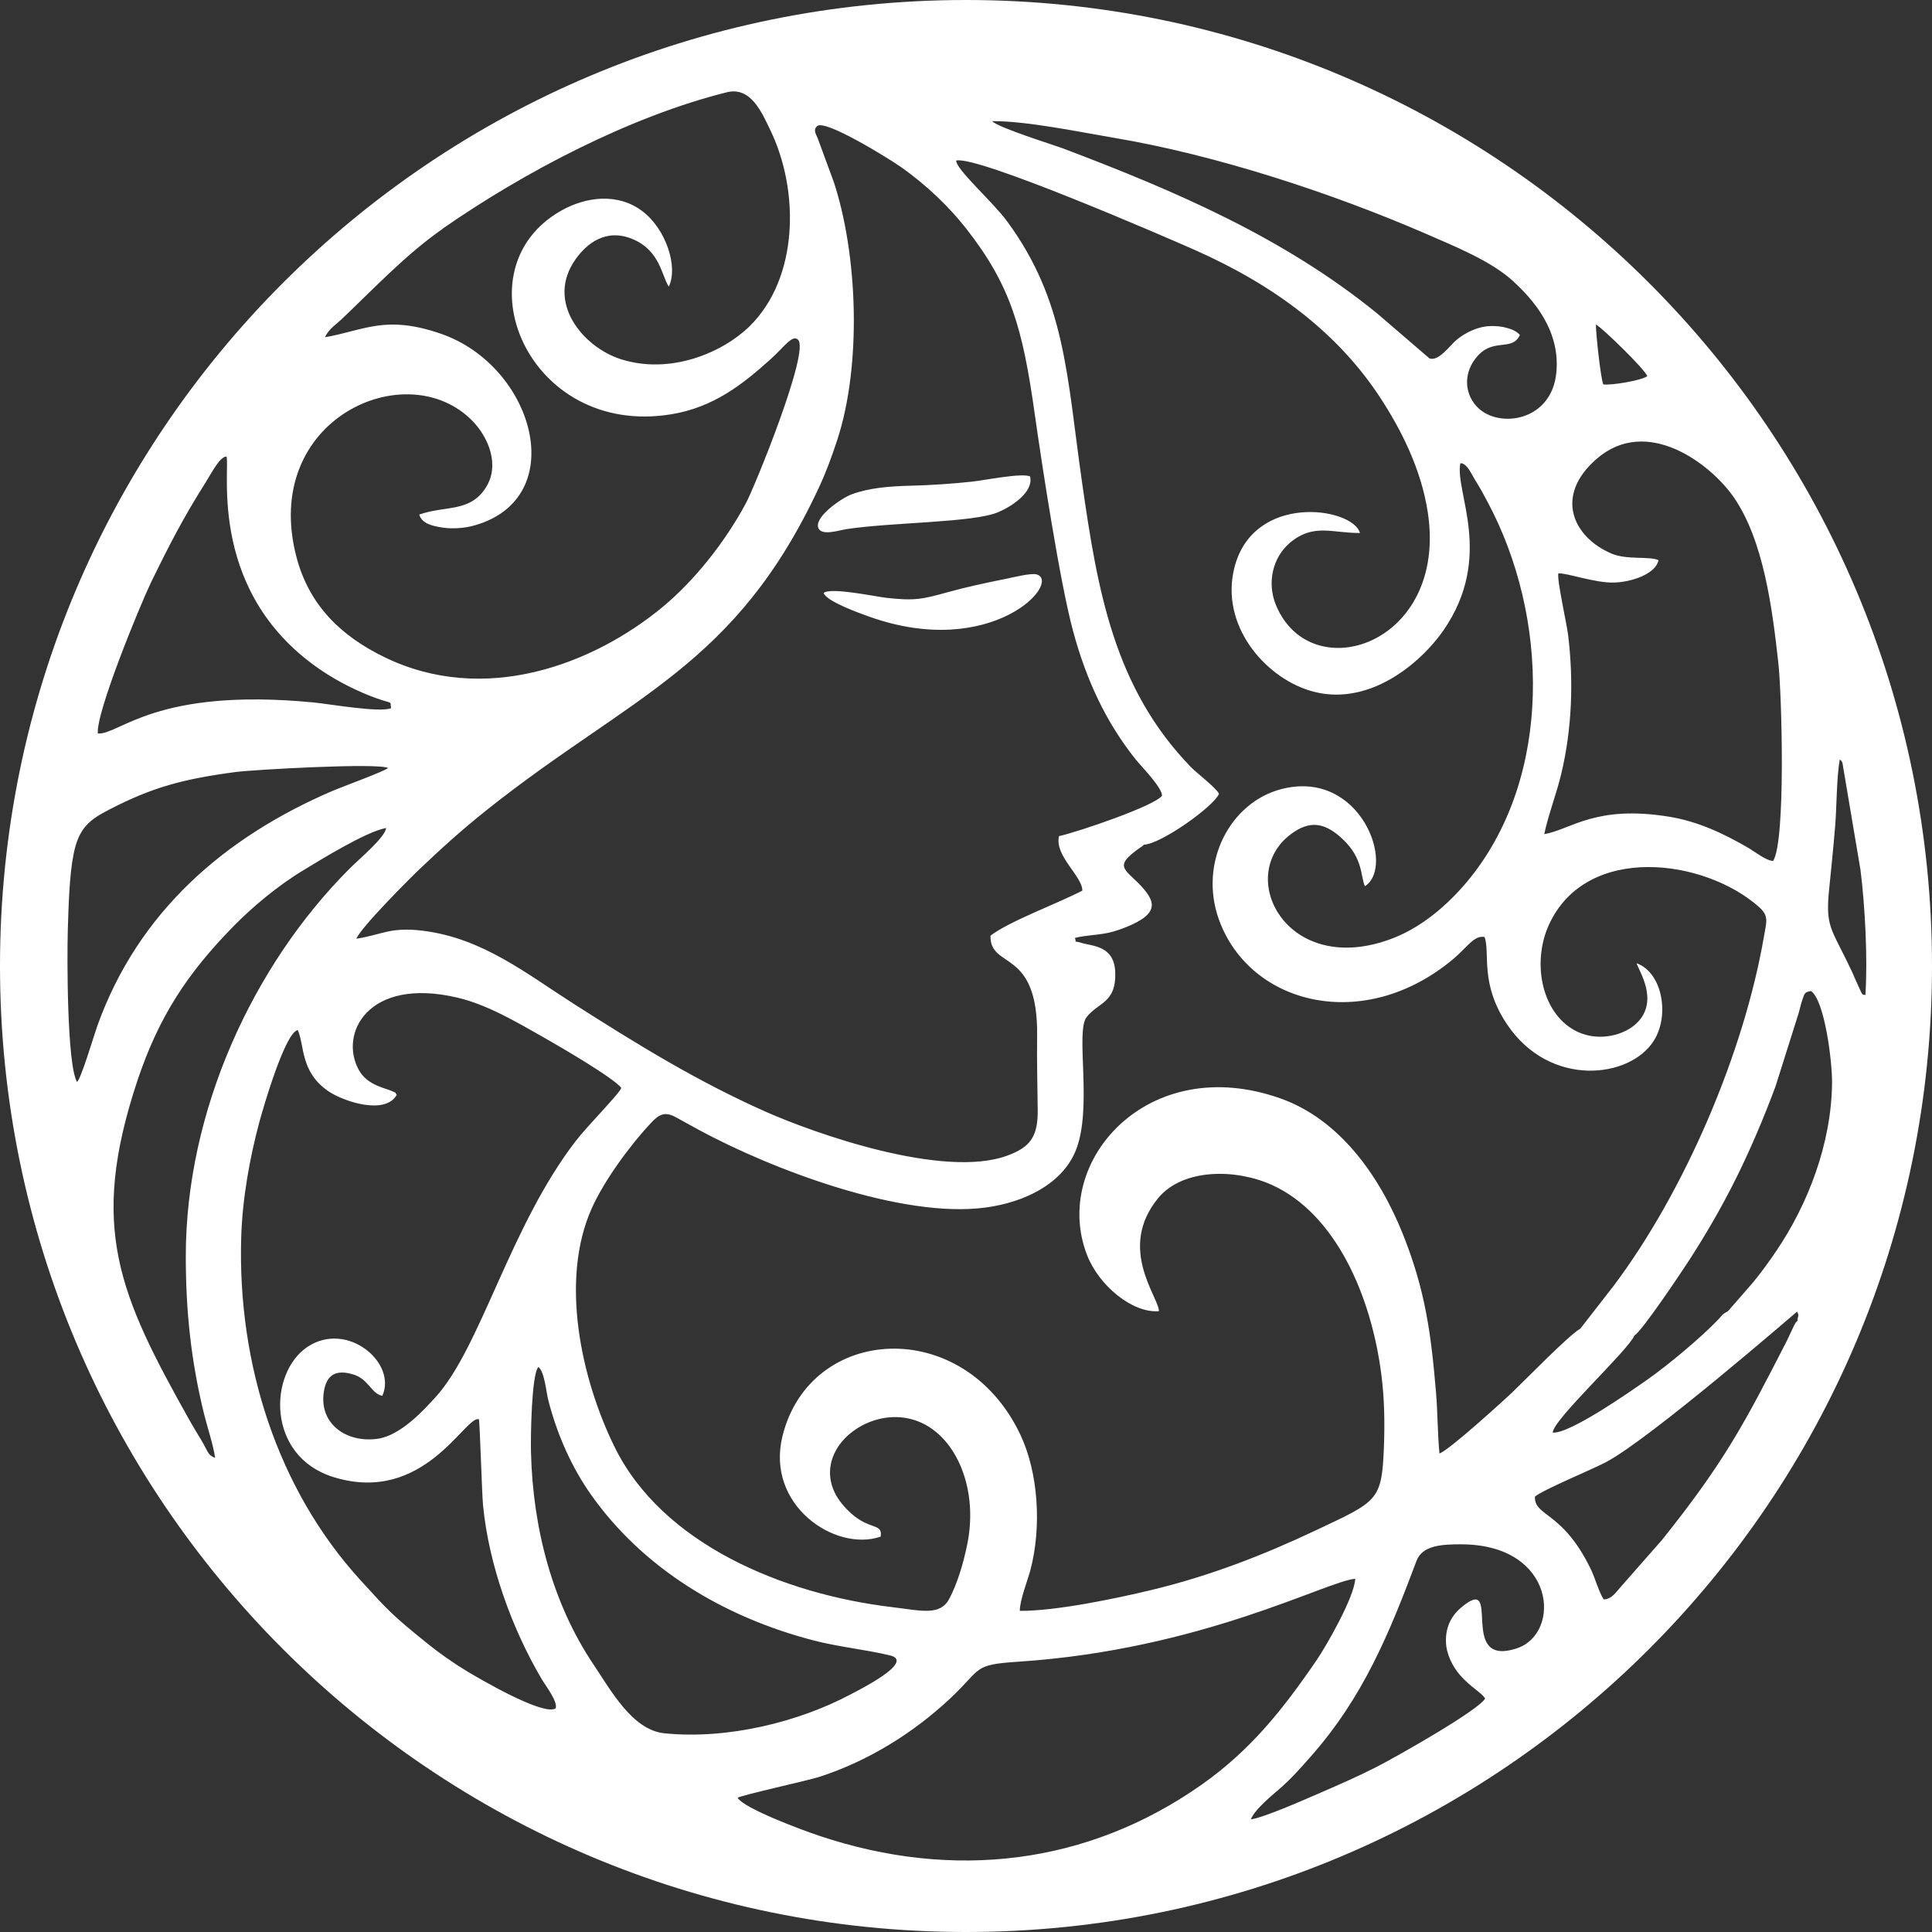 <?xml version="1.0" encoding="UTF-8"?> <svg xmlns="http://www.w3.org/2000/svg" id="a" viewBox="0 0 291.48 291.48"><rect x="0" y="0" width="291.48" height="291.48" fill="#333333" stroke="none"/><defs><style>.e{fill:#fff;fill-rule:evenodd;}</style></defs><g id="b"><g id="c"><path id="d" class="e" d="m224.07,256.23c-.84,1.71-13.34,8.79-16.38,10.34-3.02,1.54-5.8,2.74-9.05,4.15-2.03.88-7.93,3.48-9.92,3.77.53-1.5,3.46-3.85,4.52-4.78,1.68-1.48,2.97-2.96,4.44-4.62,7.94-8.96,11.88-18.54,16.03-29.61.89-2.37,3.95-2.49,6.7-2.49,14.37,0,15.2,13.42,8.47,15.68-9.26,3.11-1.9-11.78-8.58-6.02-1.2,1.04-2.22,2.69-2.15,5.04.05,1.94,1.05,3.8,2.14,5.05,1.56,1.79,3.21,2.6,3.77,3.51h0v-.02ZM145.74,0c80.49,0,145.74,65.25,145.74,145.74s-65.25,145.74-145.74,145.74S0,226.24,0,145.74,65.25,0,145.74,0Zm-21.49,89.46c.45,1.26,5.27,3,6.96,3.6,18.39,6.51,29-5.15,25.22-6.39-.81-.27-3.72.47-4.63.65-2.99.6-5.98,1.23-8.84,2.03-3.77,1.05-4.96,1.32-9.19.85-1.77-.2-8.44-1.64-9.52-.74h0Zm31.16-17.58c-1.24-.57-6.79.57-8.72.78-3.08.33-6.2.54-9.33.62s-6.21.31-8.87,1.3c-1.56.58-5.84,3.53-4.99,5.16.59,1.12,3.11.25,4.21.09,6.85-1.05,19.09-.96,22.87-2.55,1.87-.78,5.39-2.96,4.83-5.39h0Zm126,78.24c-.51-.19-.26.37-1.15-1.59-.3-.65-.52-1.2-.79-1.8-.57-1.24-1.18-2.44-1.79-3.64-1.62-3.2-2.17-4.26-1.75-8.59.33-3.36.68-6.64.95-10.02.23-2.92.2-7.14.68-9.89.33.28.15.05.4.46l2.73,16.19c.68,5.37,1.11,13.41.74,18.89h-.02Zm-31.2-65.61c-1.31-.63-4.75,0-7.08-.99-5.75-2.45-8.74-8.65-2.25-14.29,7.57-6.57,17.13.7,20.64,5.72,4.57,6.54,5.88,16.95,6.78,25.1.52,4.65,1.14,26.85-.79,29.84-1.07-.04-2.75-1.39-3.74-1.97-3.64-2.12-7.53-3.98-11.93-4.7-11.16-1.82-14.79,1.92-18.86,2.63.59-2.86,1.83-6.02,2.57-9.11,1.62-6.81,1.87-13.94,1.04-20.87-.22-1.82-1.73-8.45-1.48-9.36,1.28-.1,5.41,1.44,8.35,1.38,2.69-.06,6.34-1.29,6.76-3.38h-.01Zm-8.32-26.51c-.4-.89-1.13-7.78-1.12-9.04.85.38,7.49,6.84,7.75,7.79-.83.65-5.5,1.43-6.63,1.24h0Zm-16.82-8.81c-2.1,0-4.02,1.03-5.27,2.04-.98.79-2.75,3.38-4.15,2.83l-7.83-6.73c-14.08-11.47-30.46-18.51-47.53-24.97-1.24-.47-9.71-3.1-10.61-4.08,5.13-.06,13.32,1.66,18.38,2.51,15.49,2.6,32.99,8.38,46.93,14.42,4.79,2.08,10.02,4.21,13.27,7.19,3.07,2.81,7.18,7.46,6.54,13.85-.72,7.24-8.45,8.4-11.73,5.35-2.03-1.89-2.41-5.01-.45-7.53,2.57-3.31,5.44-.9,6.69-3.53-.51-.59-1.23-.86-1.94-1.06-.82-.23-1.42-.29-2.32-.29h.02Zm-158.29-14.69c12.25-8.52,28.26-16.94,42.88-20.58,3.62-.9,5.29,3.08,6.56,5.71,4.43,9.18,4.28,22.35-3.16,29.62-4.02,3.93-11.89,7.33-19.4,4.94-5.66-1.81-11.45-8.6-6.8-15.11,1.59-2.23,4.48-4.72,8.58-3.01,4.17,1.75,4.36,5.52,5.46,7.17,1.44-2.95-.4-8.62-3.92-11.33-3.73-2.87-8.56-2.23-12.26-.16-15.67,8.78-5.16,34.31,16.56,30.75,6.36-1.04,10.74-4.48,15.07-8.39,1.94-1.75,3.21-3.69,4.04-2.86,1.86,1.61-6.53,22.21-7.87,24.7-3.12,5.8-7.72,11.63-12.58,15.65-10.46,8.65-26.89,14.92-42.03,7.5-6.24-3.06-11.22-7.58-13.18-15.05-5.48-20.84,16.75-30.74,26.62-20.47,2.29,2.38,4.17,6.61,1.89,10.07-2.42,3.68-5.98,2.58-9.99,3.98.43,1.45,2.15,1.75,3.56,1.97,1.56.24,3.41.06,4.81-.34,14.58-4.15,8.95-24.08-5.13-28.92-8.34-2.87-11.52-.51-17.45.54.54-1.28,1.8-2.02,2.71-2.92,4.85-4.62,9.55-9.62,15.05-13.45h-.02Zm58.93-7.27l-2.31-6.28c-.34-.84-.75-1.34-.12-1.93,1.19-1.07,10.83,4.91,12.53,6.1,4.05,2.83,7.42,6.15,9.89,9.28,6.82,8.66,8.59,15.17,10.4,27.98,1.14,8.05,3.81,25.47,5.79,32.81,1.98,7.35,4.94,13.73,9.43,19.36.87,1.09,3.94,4.16,4,5.49-1.07,1.52-12.47,5.41-15.55,6.11-.7,3,3.55,6.04,3.52,8.22-3.66,1.91-11.1,4.65-13.86,6.8-.08,5.18,7.22,1.7,7.04,15.17-.05,3.75.05,7.41.09,11.15.04,4.08-1.21,5.61-4.57,6.85-9.64,3.56-29.1-3.34-36.55-6.65-10.25-4.56-19.27-10.11-28.83-16.21-7.2-4.59-13.8-9.94-22.8-11.06-4.97-.62-6.23.63-10.05,1.2.73-1.75,8.09-9.12,9.42-10.38,3.16-3.01,6.33-5.92,10.47-9.21,21.72-17.22,37.33-21.45,49.92-48.52,1.09-2.34,1.9-4.58,2.73-7.09,3.73-11.32,3.13-28.11-.58-39.19h0Zm46.85,100.21c2.62-.09,10.59-5.8,11.35-7.67-.32-.82-3.53-3.3-4.23-4.03-11.58-11.96-14.08-26.52-16.43-42.95-2.31-16.08-2.44-27.37-11.34-39.44-2.16-2.93-7.7-7.81-7.65-9.13,3.18-.77,31.32,11.42,35.95,13.47,12.07,5.34,21.55,12.5,27.89,22.1,3.22,4.88,6.33,10.96,7.32,17.57,3,19.99-17.76,26.62-22.94,13.87-1.36-3.34-.45-7.15,2.1-9.31,3.57-3.03,6.41-1.47,10.6-1.51-1.11-3.9-16.15-6.14-18.97,5.32-2.1,8.55,4.48,16.27,11.26,18.42,8.85,2.81,16.92-4.14,20.32-9.07,7.69-11.17,1.62-20.95,2.54-25.2,1.03,0,1.69,1.7,2.25,2.59.72,1.14,1.23,2.08,1.88,3.31,9.25,17.34,9.74,41.15-2.6,56.6-2.67,3.34-6.71,7.2-11.58,9.12-16.31,6.41-24.42-9.88-14.97-16.04,2.75-1.79,4.9-1.06,7.22,1.1,3.19,2.97,2.72,5.76,3.4,7.14,4.64-2.99-.62-17.75-12.61-14.65-7.73,2-12.5,11.08-9.43,19.66,4.62,12.89,21.89,17.34,35.43,5.92,2.04-1.72,3.06-3.55,4.66-3.27.87,2.44-.77,7,3.4,13.2,6.43,9.57,18.53,8.19,22.14,2.44,2.45-3.9,1.22-10.32-2.6-11.67.31,1.12,3.4,5.58.12,8.93-1.9,1.94-5.75,2.9-8.92,1.46-5.52-2.51-7.06-10.4-4.45-16.16,5.63-12.42,23.58-10.02,31.77-2.67,1.46,1.31,1.06,2.25.71,4.27-3.04,17.78-12.07,38.69-22.69,52.82l-5.04,6.48c-1.56.8-8.43,7.86-10.37,9.71-.72.68-9.47,8.7-10.88,9.11-.29-3.03-.26-6.11-.51-9.11-.76-8.97-1.6-15.46-5.02-24.01-3.59-8.95-9.64-17.3-18.4-20.42-20.04-7.15-34.7,9.52-29.24,23.6,1.79,4.62,6.85,8.8,10.85,8.48,0-2.11-6.32-9.45-.15-17.02,3.73-4.57,11.77-4.48,17.17-2.04,9.59,4.33,15.03,16.65,16.55,28.75.45,3.55.51,7.13.37,10.84-.32,8.11-.95,8.13-10.27,12.53-7.88,3.72-15.95,6.88-24.87,9.02-5.2,1.25-14.35,3.17-19.79,3.13-.02-1.58,1.18-4.57,1.62-6.24,1.68-6.45,1.18-14.57-1.52-20.3-8.51-18.05-31.71-16.7-35.9.15-2.6,10.45,7.96,17.56,14.81,15.19.33-2.41-2.17-.49-5.84-4.95-1.88-2.28-2.49-5.23-.88-8.12,2.4-4.3,9.63-7.19,15.07-2.72,3.9,3.21,6.16,9.76,4.72,16.9-.59,2.92-1.49,5.9-2.67,8.18-1.4,2.72-4.17,1.89-8.74,1.34-16.3-1.95-34.61-9.46-41.83-24.2-5.09-10.39-8.23-25.21-3.43-35.94,1.84-4.12,5.63-9.37,9.03-12.99,1.08-1.15,1.99-1.7,3.65-.78,1.21.67,2.29,1.27,3.51,1.93,11.08,5.99,30.58,13.37,43.16,11.71,6.01-.79,11.54-3.58,13.61-8.44,2.71-6.35-.06-18.1,1.72-20.32,1.8-2.25,4.44-2.12,4.31-6.67-.12-4.12-3.41-3.99-5.12-4.51-1.52-.46-.57.23-.97-.74,1.61-.45,3.87-.41,5.75-.95,1.49-.43,3.53-1.24,4.65-2.09,1.61-1.24,1.56-2.45.09-4.23-2.61-3.15-5.14-3.24-.57-6.41.4-.28.22-.11.47-.37h0v-.02Zm74.02,74.03c.99-.4,7.24-9.75,8.18-11.21,2.66-4.11,5-8.15,7.17-12.51,2.15-4.33,4.16-9.06,5.93-13.81l3.53-11.18c.21-.75.3-1.27.57-2.04.33-.94.32-1,1.25-1.21,2.05,1.34,3.22,10.56,3.19,13.84-.08,9.12-3.61,18.3-8.41,25.38-1.08,1.6-2.23,3.18-3.52,4.76l-3.79,4.35c-.87.43-.8.56-1.48,1.27-2.6,2.71-7.57,6.87-10.66,9.03-2.4,1.68-11.68,8.2-14.28,8,.02-1.95,11.33-12.33,12.33-14.66h0Zm24.55-3.58c.39.79.06.54.06,1.38-.37.38-.11-.02-.52.71l-1.07,2.27c-6.4,12.5-9.47,18.36-18.87,30.1l-6.18,7.03c-.67.72-1.35,1.9-2.6,1.92-.69-1.01-1.33-3.29-1.93-4.53-4.29-8.87-8.54-7.92-8.45-10.97,1.14-1,8.42-4.01,10.62-5.15,6.63-3.43,28.91-22.77,28.95-22.78h0v.02Zm-159.84,73.34c.45-.37,10.61-2.6,12.31-3.15,7.47-2.41,14.29-6.71,19.76-11.84,4.88-4.56,3.28-5.08,10.29-5.54,27.68-1.82,46.53-12.18,50.81-12.51-.09,2.74-4.48,10.33-5.81,12.26-5.17,7.56-10.02,13.64-17.43,18.85-17.09,12-37.33,14.46-57.61,7.67-2.66-.89-11.34-4.12-12.33-5.74h.01Zm-30.07-64.99c.94.67,1.17,3.75,1.53,5.12,1.37,5.27,3.57,10.13,6.48,14.23,7.82,11.02,19.87,18.36,33.55,21.91,3.74.97,7.67,1.34,11.49,2.25,4,.95-5.17,5.47-5.98,5.9-7.75,4.12-18.49,6.82-28.06,5.85-4.84-.49-8.11-6.55-10.65-10.32-6.18-9.17-9.19-20.5-9.47-32.08-.06-2.27.07-11.75,1.11-12.86h0Zm12.52-42.12c-.25.85-5.01,5.6-6.86,8-9.96,12.91-14.37,31.23-21.18,38.68-1.66,1.81-5.22,5.81-8.8,6.28-4.61.61-8.76-2.22-8.05-7.05.37-2.54,1.75-3.51,4.5-2.65,2.27.71,2.66,2.88,4.33,3.21,2.24-4.97-5.26-11.34-11.24-7.42-5.94,3.89-6.31,16.55,3.91,19.69,13.66,4.2,19.86-9.38,21.9-8.74.14.33.45,11.18.63,13.03.87,8.92,4.35,18.57,8.86,26.2.56.95,2.49,3.43,2.08,4.41-1.98,1.14-11.82-4.69-13.47-5.68-1.89-1.14-4.19-2.76-5.79-4.06-5.44-4.38-5.97-5.01-10.25-9.7-12.38-13.61-18.49-32.44-17.92-51.62.17-5.86,1.31-12.09,2.72-17.35.67-2.49,3.95-13.66,5.82-13.94,1.03,2.32.36,6.27,4.55,9.18,2.32,1.61,8.66,3.7,10.38.58-.46-.6,0-.18-.63-.51-.94-.5-3.75-.83-5.08-3.21-3.05-5.47,1.34-14.11,14.85-10.94,4.52,1.06,9.02,3.73,13.07,6.03,2.64,1.5,10.46,6.06,11.67,7.59h0Zm-65.71,25.41c0,8.35.8,15.84,2.76,23.81.52,2.1,1.36,4.54,1.67,6.61-1.15-.43-1.03-.91-2.13-2.75-.61-1.01-1.18-1.92-1.74-2.93-10.64-18.97-15.2-29.1-7.89-51.14,3.26-9.81,7.64-16.35,14.5-23.36,2.83-2.89,6.69-6.13,10.48-8.42,2.39-1.44,9.52-5.9,12.58-6.43-.22,1.49-3.91,4.51-5.57,6.18-14.53,14.56-24.66,36.51-24.66,58.43h0Zm-16.41-26.29c-1.53-2.64-1.51-18.94-1.39-22.93.1-3.4.23-8.26.87-11.44.8-3.97,2.37-5.18,5.44-6.76,6.39-3.29,10.94-4.57,19.05-5.64,2.68-.35,21.5-1.41,22.96-.6-.52.49-7.03,2.87-8.31,3.42-16.36,7.01-29.37,18.27-35.55,35.46-.46,1.29-2.45,7.99-3.06,8.48h0Zm3.14-52.58c-.32-3.14,6.51-19.68,8-22.74,2.73-5.61,4.89-9.8,8.24-15.1.94-1.48,2.15-3.95,3.18-3.94.55,2.04-2.93,20.93,14.67,32.5,2.24,1.48,5.1,2.93,7.76,3.9,2.78,1.01,2.21.35,2.39,1.56-1.68.72-9.31-.63-11.68-.86-23.89-2.31-29.27,4.91-32.55,4.68"></path></g></g></svg> 